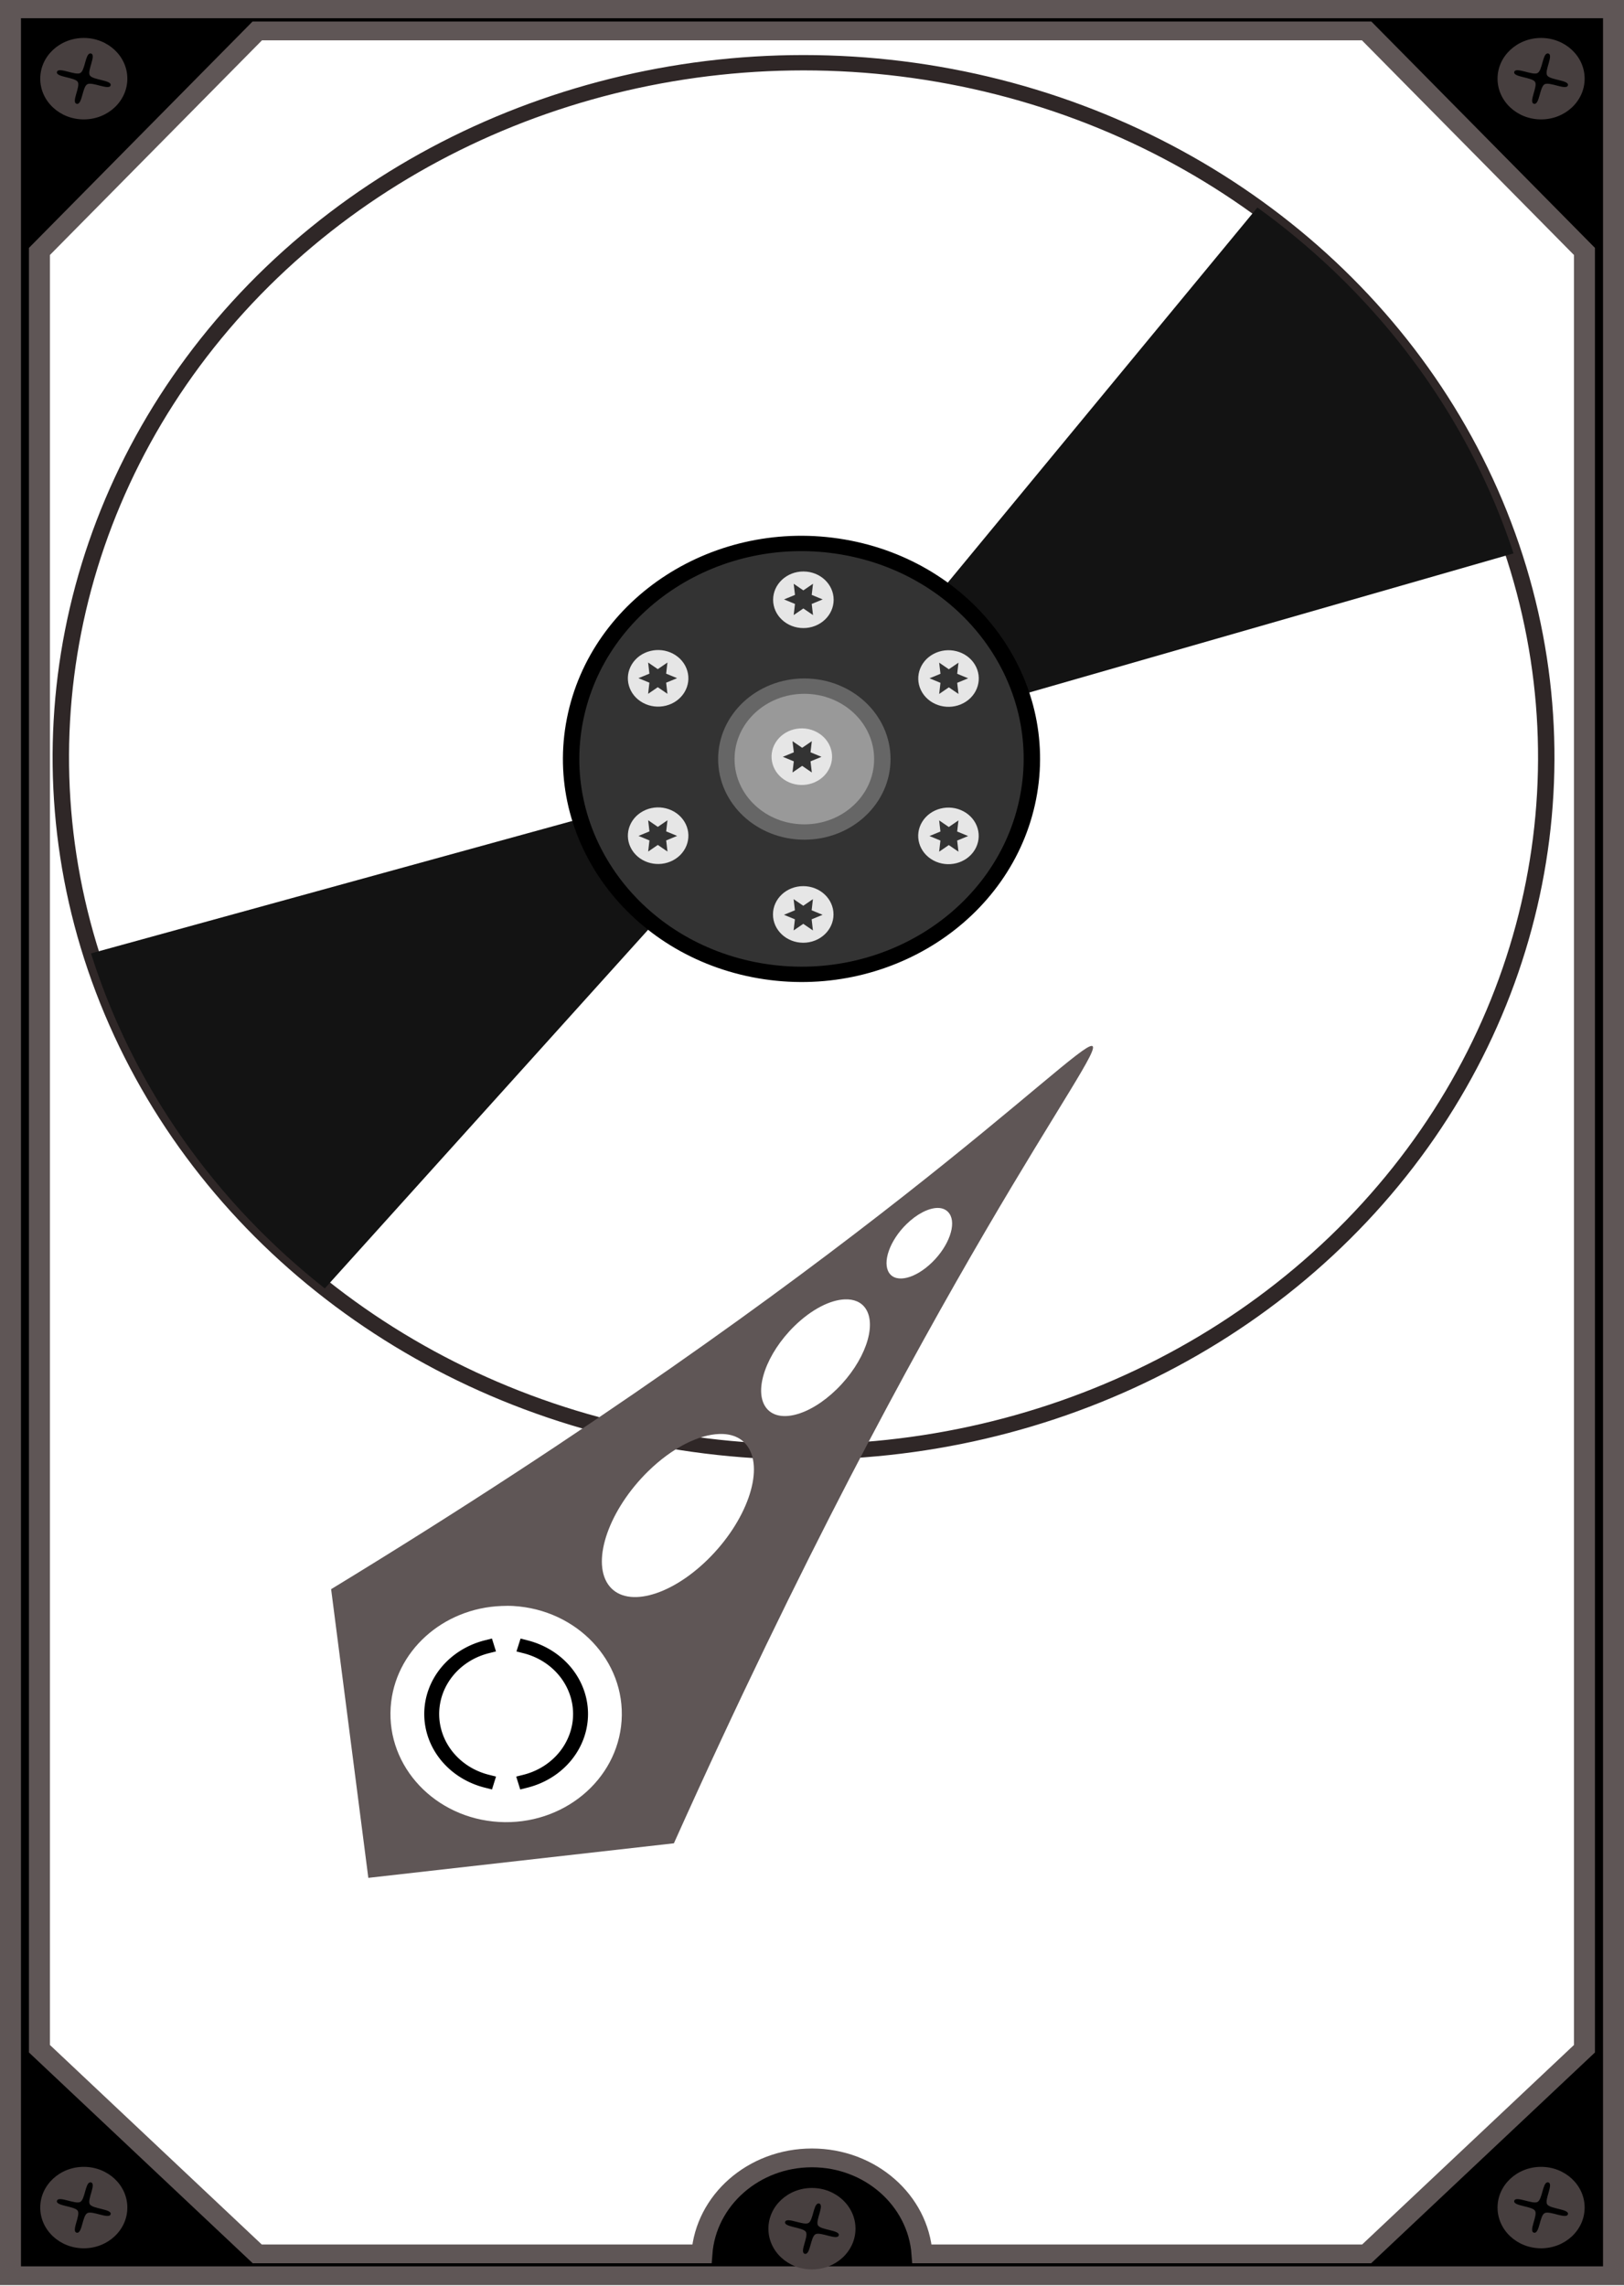 <?xml version="1.0" encoding="UTF-8" standalone="no"?>
<svg
   xmlns:dc="http://purl.org/dc/elements/1.1/"
   xmlns:cc="http://creativecommons.org/ns#"
   xmlns:rdf="http://www.w3.org/1999/02/22-rdf-syntax-ns#"
   xmlns:svg="http://www.w3.org/2000/svg"
   xmlns="http://www.w3.org/2000/svg"
   height="716.165"
   width="508.936"
   version="1.1"
   viewBox="0 0 508.936 716.165"
   id="svg2">
  <defs
     id="defs4">
    <filter
       style="color-interpolation-filters:sRGB"
       id="filter5317">
      <feGaussianBlur
         stdDeviation="0.236"
         id="feGaussianBlur5319" />
    </filter>
  </defs>
  <g
     transform="translate(-131.617,-13.398)"
     id="layer1">
    <g
       transform="matrix(2.539,0,0,2.275,-1132.642,-1322.115)"
       id="g5873">
      <g
         id="g5835">
        <g
           id="g5830" />
      </g>
      <g
         id="g41697">
        <g
           id="g5663"
           transform="matrix(1.013,0,0,1.057,450.668,34.992)">
          <g
             id="g5523"
             transform="translate(-214.96,-80.61)">
            <circle
               id="path5525"
               style="fill:none;stroke:#2f2727;stroke-width:0.906;stroke-opacity:1"
               transform="matrix(0.4,-2.17,2.17,0.4,-617.96,1698.6)"
               cx="524.673"
               cy="353.741"
               r="41.012" />
            <path
               id="path5527"
               style="fill:#131313;fill-opacity:1"
               transform="matrix(0.4,-2.17,2.17,0.4,-617.96,1698.6)"
               d="m 561.142,372.503 a 41.012,41.012 0 0 1 -17.52,17.61 l -18.949,-36.372 z" />
            <path
               id="path5529"
               style="fill:#131313;fill-opacity:1"
               d="m 489.045,333.428 a 41.012,41.012 0 0 1 17.112,-16.281 l 18.517,36.594 z"
               transform="matrix(0.4,-2.17,2.17,0.4,-617.96,1698.6)" />
            <circle
               id="path5531"
               style="fill:#333333;stroke:#000000;stroke-width:2.921;stroke-opacity:1"
               transform="matrix(0.124,-0.673,0.673,0.124,56.151,1011)"
               cx="524.673"
               cy="353.741"
               r="41.012" />
          </g>
          <g
             id="g5545"
             transform="matrix(0.298,0,0,0.298,129.57,388.39)">
            <circle
               id="path5547"
               style="fill:#e6e6e6"
               cx="50.205"
               cy="849.069"
               r="12.374" />
            <path
               id="path5549"
               style="fill:#333333"
               d="m 78.032,855.368 -3.432,-2.513 -3.432,2.513 0.46,-4.229 -3.892,-1.716 3.892,-1.716 -0.46,-4.229 3.432,2.513 3.432,-2.513 -0.46,4.229 3.892,1.716 -3.892,1.716 z"
               transform="matrix(1.151,0,0,1.151,-35.646,-128.46)" />
          </g>
          <g
             id="g5551"
             transform="matrix(0.149,0.258,-0.258,0.149,338.43,491.69)">
            <circle
               id="path5553"
               style="fill:#e6e6e6"
               cx="50.205"
               cy="849.069"
               r="12.374" />
            <path
               id="path5555"
               style="fill:#333333"
               transform="matrix(1.151,0,0,1.151,-35.646,-128.46)"
               d="m 78.032,855.368 -3.432,-2.513 -3.432,2.513 0.46,-4.229 -3.892,-1.716 3.892,-1.716 -0.46,-4.229 3.432,2.513 3.432,-2.513 -0.46,4.229 3.892,1.716 -3.892,1.716 z" />
          </g>
          <g
             id="g5557"
             transform="matrix(-0.149,0.258,-0.258,-0.149,353.39,724.21)">
            <circle
               id="path5559"
               style="fill:#e6e6e6"
               cx="50.205"
               cy="849.069"
               r="12.374" />
            <path
               id="path5561"
               style="fill:#333333"
               d="m 78.032,855.368 -3.432,-2.513 -3.432,2.513 0.46,-4.229 -3.892,-1.716 3.892,-1.716 -0.46,-4.229 3.432,2.513 3.432,-2.513 -0.46,4.229 3.892,1.716 -3.892,1.716 z"
               transform="matrix(1.151,0,0,1.151,-35.646,-128.46)" />
          </g>
          <g
             id="g5563"
             transform="matrix(-0.298,0,0,-0.298,159.51,853.44)">
            <circle
               id="path5565"
               style="fill:#e6e6e6"
               cx="50.205"
               cy="849.069"
               r="12.374" />
            <path
               id="path5567"
               style="fill:#333333"
               transform="matrix(1.151,0,0,1.151,-35.646,-128.46)"
               d="m 78.032,855.368 -3.432,-2.513 -3.432,2.513 0.46,-4.229 -3.892,-1.716 3.892,-1.716 -0.46,-4.229 3.432,2.513 3.432,-2.513 -0.46,4.229 3.892,1.716 -3.892,1.716 z" />
          </g>
          <g
             id="g5569"
             transform="matrix(-0.149,-0.258,0.258,-0.149,-49.347,750.14)">
            <circle
               id="path5571"
               style="fill:#e6e6e6"
               cx="50.205"
               cy="849.069"
               r="12.374" />
            <path
               id="path5573"
               style="fill:#333333"
               d="m 78.032,855.368 -3.432,-2.513 -3.432,2.513 0.46,-4.229 -3.892,-1.716 3.892,-1.716 -0.46,-4.229 3.432,2.513 3.432,-2.513 -0.46,4.229 3.892,1.716 -3.892,1.716 z"
               transform="matrix(1.151,0,0,1.151,-35.646,-128.46)" />
          </g>
          <g
             id="g5575"
             transform="matrix(0.149,-0.258,0.258,0.149,-64.316,517.62)">
            <circle
               id="path5577"
               style="fill:#e6e6e6"
               cx="50.205"
               cy="849.069"
               r="12.374" />
            <path
               id="path5579"
               style="fill:#333333"
               transform="matrix(1.151,0,0,1.151,-35.646,-128.46)"
               d="m 78.032,855.368 -3.432,-2.513 -3.432,2.513 0.46,-4.229 -3.892,-1.716 3.892,-1.716 -0.46,-4.229 3.432,2.513 3.432,-2.513 -0.46,4.229 3.892,1.716 -3.892,1.716 z" />
          </g>
          <circle
             id="path5581"
             style="fill:#999999;stroke:#666666;stroke-width:1.656;filter:url(#filter5317)"
             transform="matrix(1.208,0,0,1.208,-288.3,-226.94)"
             cx="358.415"
             cy="702.079"
             r="7.867" />
          <g
             id="g5583"
             transform="matrix(0.149,-0.258,0.258,0.149,-82.183,507.3)">
            <circle
               id="path5585"
               style="fill:#e6e6e6"
               cx="50.205"
               cy="849.069"
               r="12.374" />
            <path
               id="path5587"
               style="fill:#333333"
               d="m 78.032,855.368 -3.432,-2.513 -3.432,2.513 0.46,-4.229 -3.892,-1.716 3.892,-1.716 -0.46,-4.229 3.432,2.513 3.432,-2.513 -0.46,4.229 3.892,1.716 -3.892,1.716 z"
               transform="matrix(1.151,0,0,1.151,-35.646,-128.46)" />
          </g>
        </g>
        <path
           transform="translate(-7.8770947e-6,-1.9338193e-5)"
           id="rect5397"
           style="fill:#000000;fill-opacity:1;stroke:#5f5656;stroke-width:2.588;stroke-opacity:1"
           d="m 499.229,588.258 0,312.17 197.859,0 0,-312.17 -197.859,0 z m 30.464,3.04 136.925,0 26.886,30.368 0,247.498 -26.886,28.253 -54.88,0 c -0.489,-7.382 -6.387,-13.218 -13.585,-13.218 -7.199,0 -13.097,5.835 -13.585,13.218 l -54.88,0 -26.886,-28.253 0,-247.498 26.886,-30.368 z" />
        <path
           transform="translate(-7.8770947e-6,-1.9338193e-5)"
           id="path5535"
           style="fill:#5f5656;fill-opacity:1"
           d="m 632.699,731.072 c -2.14,-0.199 -28.521,30.37 -93.894,74.812 l 4.592,39.752 37.716,-4.758 c 31.617,-78.64 53.739,-109.601 51.59,-109.802 z m -19.092,22.311 c 0.656,-0.023 1.191,0.251 1.52,0.793 0.878,1.446 -0.062,4.418 -2.122,6.675 -2.06,2.257 -4.442,2.933 -5.32,1.487 -0.878,-1.446 0.062,-4.451 2.122,-6.708 1.287,-1.411 2.707,-2.209 3.8,-2.247 z m -11.369,12.59 c 1.087,-0.038 1.988,0.357 2.533,1.256 1.455,2.395 -0.134,7.363 -3.547,11.103 -3.413,3.739 -7.349,4.841 -8.804,2.445 -1.455,-2.395 0.134,-7.363 3.547,-11.103 2.133,-2.337 4.459,-3.638 6.27,-3.701 z m -15.517,18.538 c 1.517,-0.053 2.753,0.497 3.515,1.751 2.031,3.345 -0.175,10.309 -4.94,15.531 -4.765,5.222 -10.288,6.749 -12.318,3.404 -2.031,-3.345 0.175,-10.309 4.94,-15.531 2.978,-3.264 6.275,-5.067 8.804,-5.155 z m -26.884,23.686 c 0.482,-0.02 0.965,-0.032 1.457,0 7.869,0.512 13.855,7.584 13.364,15.796 -0.491,8.211 -7.268,14.457 -15.138,13.945 -7.869,-0.512 -13.855,-7.584 -13.364,-15.796 0.46,-7.698 6.45,-13.651 13.68,-13.945 z" />
        <path
           transform="translate(-7.8770947e-6,-1.9338193e-5)"
           id="path5757"
           style="fill:none;stroke:#000000;stroke-width:1.843;stroke-linecap:square;stroke-opacity:1"
           d="m 558.024,832.326 a 9.185,9.584 0 0 1 -6.802,-9.253 9.185,9.584 0 0 1 6.796,-9.258" />
        <path
           transform="translate(-7.8770947e-6,-1.9338193e-5)"
           id="path5759"
           style="fill:none;stroke:#000000;stroke-width:1.843;stroke-linecap:square;stroke-opacity:1"
           d="m 562.822,813.823 a 9.185,9.584 0 0 1 6.77,9.267 9.185,9.584 0 0 1 -6.806,9.238" />
        <path
           id="path5856"
           d="m 508.278,592.266 c -2.968,0 -5.375,2.511 -5.375,5.608 0,3.097 2.407,5.608 5.375,5.608 2.968,0 5.375,-2.511 5.375,-5.608 0,-3.097 -2.407,-5.608 -5.375,-5.608 z m 0.76,2.139 c 0.038,-0.007 0.079,-0.012 0.122,0 0.698,0.195 -0.497,2.364 -0.136,3.017 0.361,0.653 2.752,0.646 2.565,1.374 -0.187,0.728 -2.252,-0.533 -2.877,-0.156 -0.625,0.377 -0.619,2.886 -1.317,2.691 -0.698,-0.195 0.497,-2.364 0.136,-3.017 -0.361,-0.653 -2.752,-0.646 -2.565,-1.374 0.187,-0.728 2.252,0.533 2.877,0.156 0.586,-0.353 0.618,-2.575 1.194,-2.691 z"
           style="fill:#473f3f;fill-opacity:1" />
        <path
           id="path5865"
           style="fill:#473f3f;fill-opacity:1"
           d="m 688.15,592.266 c -2.968,0 -5.375,2.511 -5.375,5.608 0,3.097 2.407,5.608 5.375,5.608 2.968,0 5.375,-2.511 5.375,-5.608 0,-3.097 -2.407,-5.608 -5.375,-5.608 z m 0.76,2.139 c 0.038,-0.007 0.079,-0.012 0.122,0 0.698,0.195 -0.497,2.364 -0.136,3.017 0.361,0.653 2.752,0.646 2.565,1.374 -0.187,0.728 -2.252,-0.533 -2.877,-0.156 -0.625,0.377 -0.619,2.886 -1.317,2.691 -0.698,-0.195 0.497,-2.364 0.136,-3.017 -0.361,-0.653 -2.752,-0.646 -2.565,-1.374 0.187,-0.728 2.252,0.533 2.877,0.156 0.586,-0.353 0.618,-2.575 1.194,-2.691 z" />
        <path
           id="path5867"
           style="fill:#473f3f;fill-opacity:1"
           d="m 508.278,885.433 c -2.968,0 -5.375,2.511 -5.375,5.608 0,3.097 2.407,5.608 5.375,5.608 2.968,0 5.375,-2.511 5.375,-5.608 0,-3.097 -2.407,-5.608 -5.375,-5.608 z m 0.76,2.139 c 0.038,-0.007 0.079,-0.012 0.122,0 0.698,0.195 -0.497,2.364 -0.136,3.017 0.361,0.653 2.752,0.646 2.565,1.374 -0.187,0.728 -2.252,-0.533 -2.877,-0.156 -0.625,0.377 -0.619,2.886 -1.317,2.691 -0.698,-0.195 0.497,-2.364 0.136,-3.017 -0.361,-0.653 -2.752,-0.646 -2.565,-1.374 0.187,-0.728 2.252,0.533 2.877,0.156 0.586,-0.353 0.618,-2.575 1.194,-2.691 z" />
        <path
           id="path5869"
           d="m 688.15,885.433 c -2.968,0 -5.375,2.511 -5.375,5.608 0,3.097 2.407,5.608 5.375,5.608 2.968,0 5.375,-2.511 5.375,-5.608 0,-3.097 -2.407,-5.608 -5.375,-5.608 z m 0.76,2.139 c 0.038,-0.007 0.079,-0.012 0.122,0 0.698,0.195 -0.497,2.364 -0.136,3.017 0.361,0.653 2.752,0.646 2.565,1.374 -0.187,0.728 -2.252,-0.533 -2.877,-0.156 -0.625,0.377 -0.619,2.886 -1.317,2.691 -0.698,-0.195 0.497,-2.364 0.136,-3.017 -0.361,-0.653 -2.752,-0.646 -2.565,-1.374 0.187,-0.728 2.252,0.533 2.877,0.156 0.586,-0.353 0.618,-2.575 1.194,-2.691 z"
           style="fill:#473f3f;fill-opacity:1" />
        <path
           id="path5871"
           style="fill:#473f3f;fill-opacity:1"
           d="m 598.153,888.341 c -2.968,0 -5.375,2.511 -5.375,5.608 0,3.097 2.407,5.608 5.375,5.608 2.968,0 5.375,-2.511 5.375,-5.608 0,-3.097 -2.407,-5.608 -5.375,-5.608 z m 0.76,2.139 c 0.038,-0.007 0.079,-0.012 0.122,0 0.698,0.195 -0.497,2.364 -0.136,3.017 0.361,0.653 2.752,0.646 2.565,1.374 -0.187,0.728 -2.252,-0.533 -2.877,-0.156 -0.625,0.377 -0.619,2.886 -1.317,2.691 -0.698,-0.195 0.497,-2.364 0.136,-3.017 -0.361,-0.653 -2.752,-0.646 -2.565,-1.374 0.187,-0.728 2.252,0.533 2.877,0.156 0.586,-0.353 0.618,-2.575 1.194,-2.691 z" />
      </g>
    </g>
  </g>
</svg>
